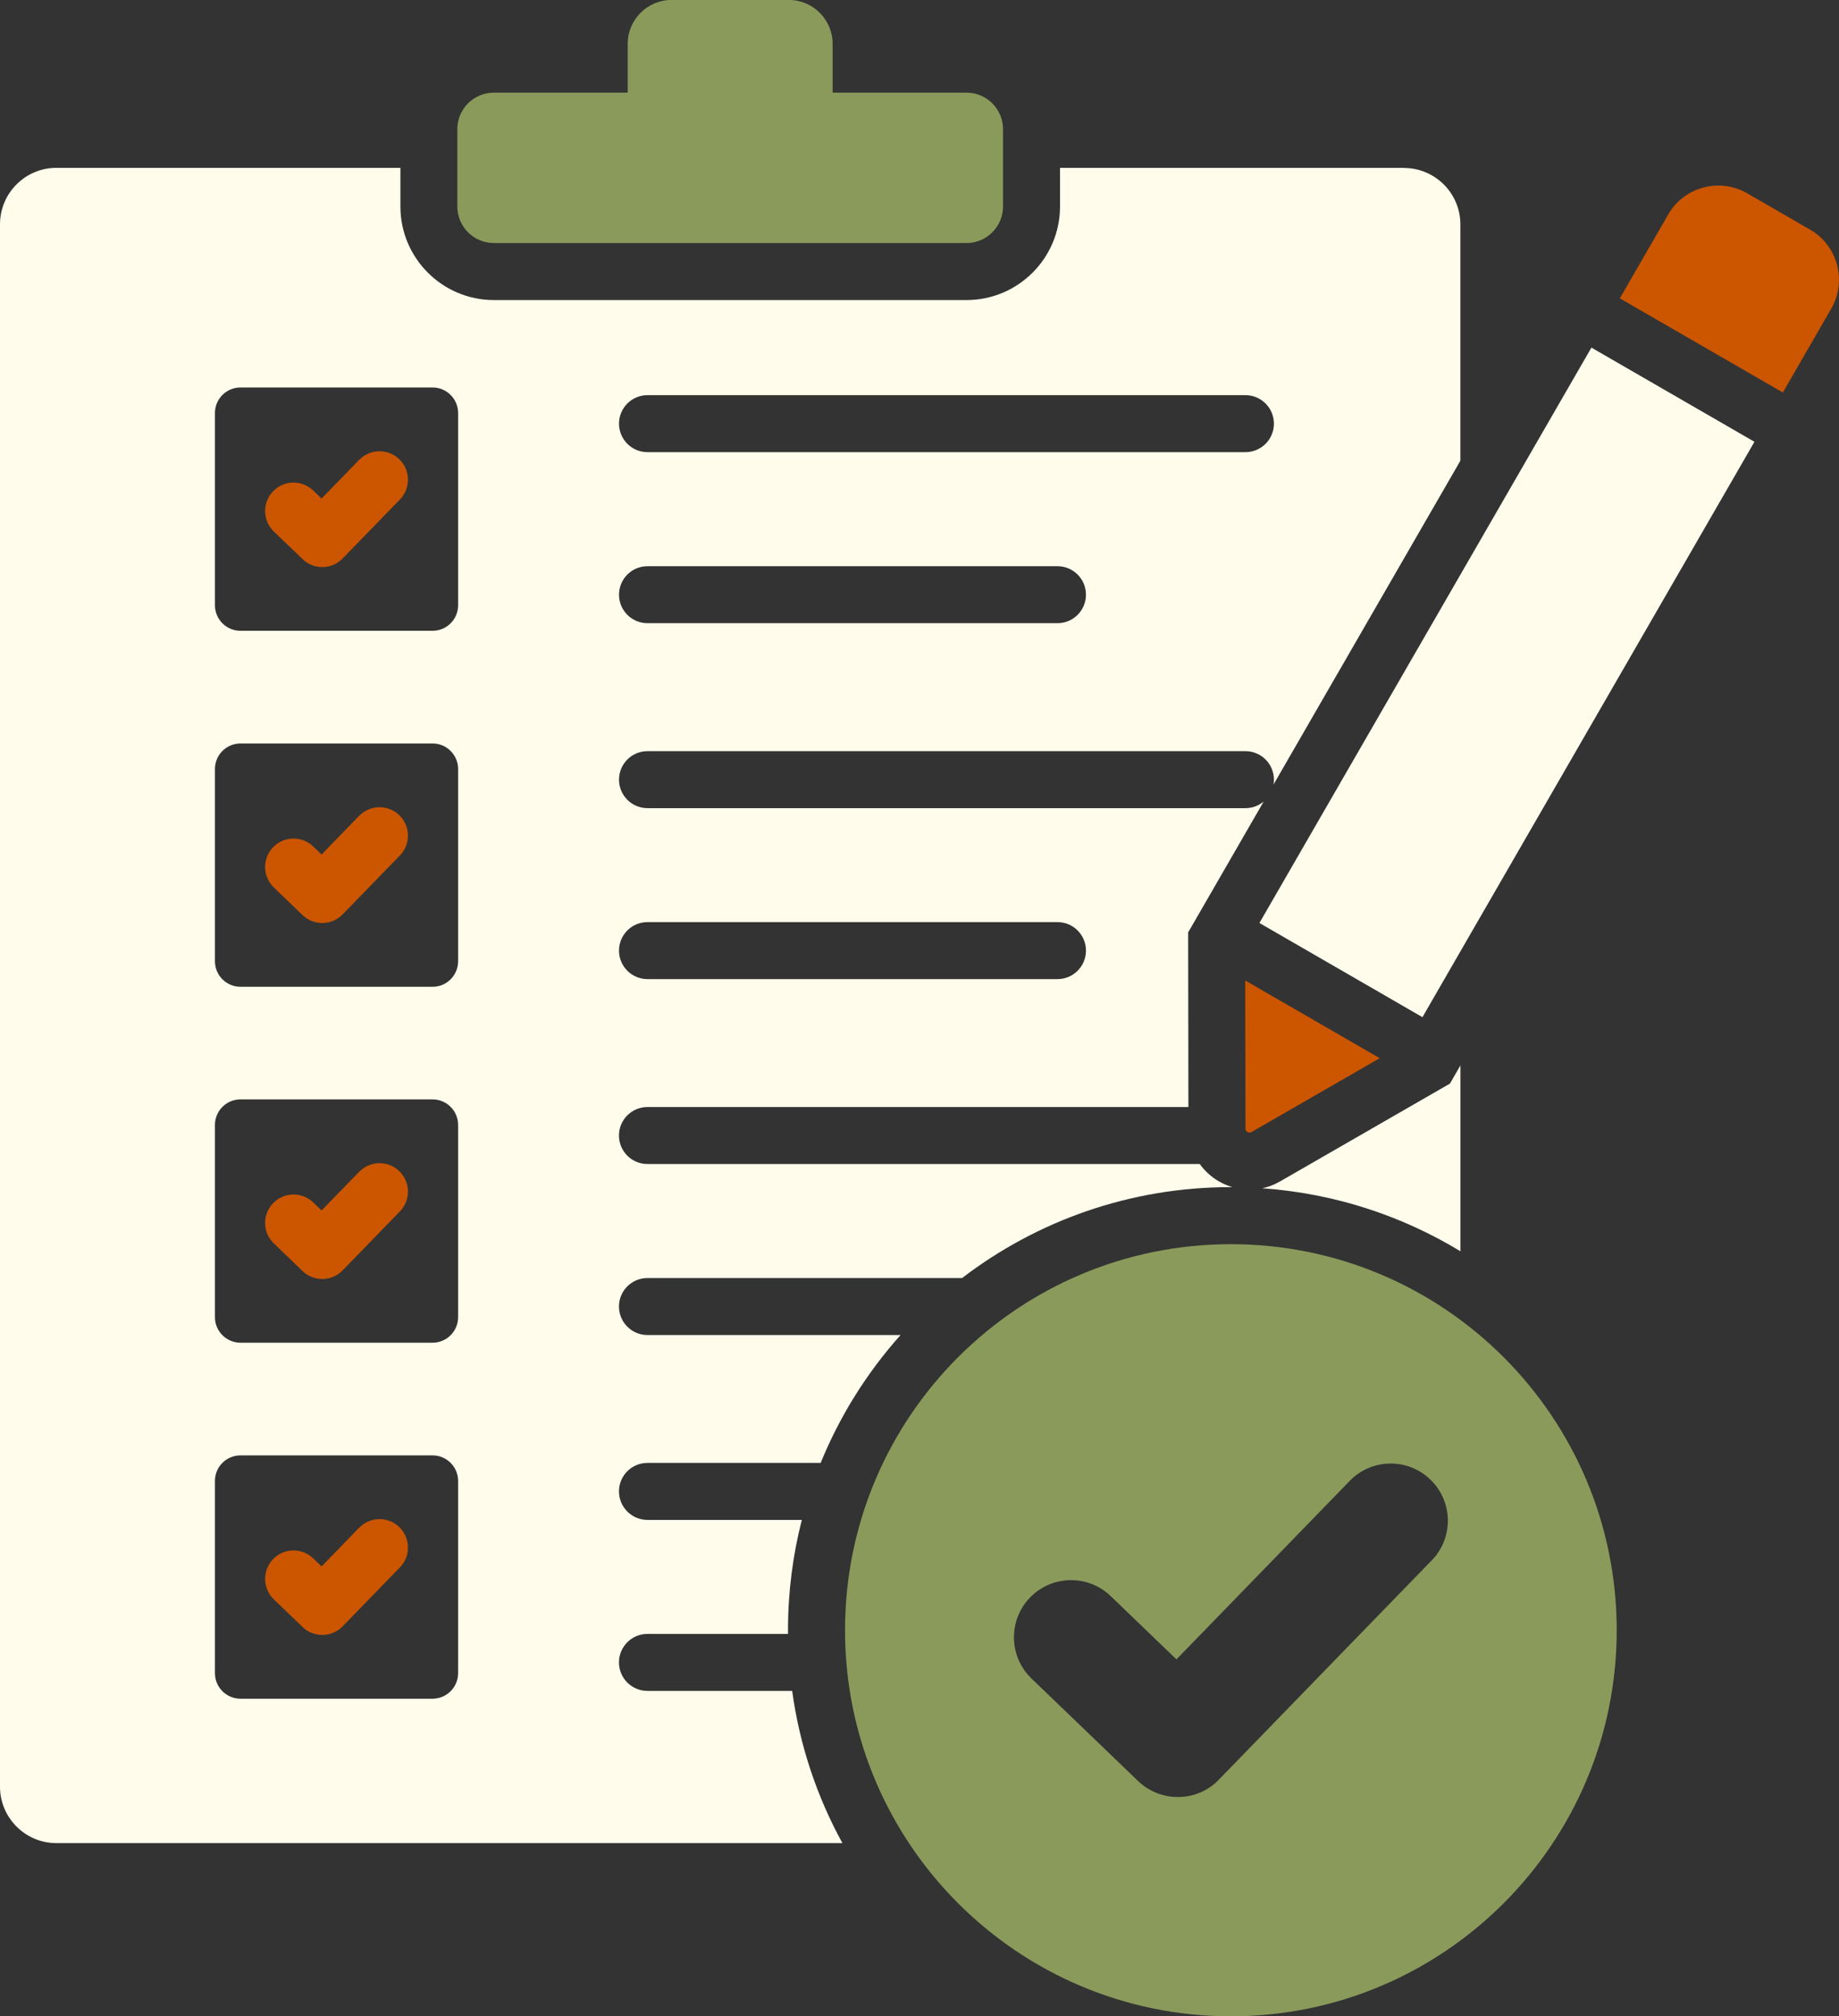 <svg xmlns="http://www.w3.org/2000/svg" id="Layer_1" viewBox="0 0 443.02 485.45"><rect x="0" y="0" width="443.02" height="485.45" fill="#333333" stroke="none"/><defs><style>      .cls-1 {        fill: #c50;      }      .cls-2 {        fill: #fffcec;      }      .cls-3 {        fill: #8a9a5b;      }    </style></defs><path class="cls-2" d="M338.23,40.41h-82.87v9.32c0,12.41-10.1,22.51-22.51,22.51h-113.88c-12.41,0-22.51-10.1-22.51-22.51v-9.32H13.58c-7.48,0-13.58,6.1-13.58,13.58v376.18c0,7.48,6.1,13.58,13.58,13.58h189.36c-6.12-11.14-10.3-23.5-12.1-36.62v-.03h-34.87c-3.79,0-6.86-3.07-6.86-6.86s3.07-6.86,6.86-6.86h33.87c0-.31-.01-.61-.01-.91,0-9.16,1.16-18.05,3.33-26.54h-37.19c-3.79,0-6.86-3.07-6.86-6.86s3.07-6.86,6.86-6.86h41.73c4.64-11.38,11.19-21.78,19.25-30.79h-60.98c-3.79,0-6.86-3.07-6.86-6.86s3.07-6.86,6.86-6.86h75.8c17.95-13.73,40.39-21.89,64.74-21.89.13,0,.25,0,.37,0-1.11-.32-2.2-.79-3.24-1.38-1.85-1.07-3.41-2.5-4.61-4.18h-133.06c-3.79,0-6.86-3.07-6.86-6.86s3.07-6.86,6.86-6.86h130.32l-.06-42.04,18.2-31.52c-1.19,1-2.73,1.6-4.4,1.6h-144.05c-3.79,0-6.86-3.07-6.86-6.86s3.07-6.86,6.86-6.86h144.05c3.79,0,6.86,3.07,6.86,6.86,0,.4-.03.79-.1,1.18l45.02-77.97v-56.9c0-7.48-6.1-13.58-13.58-13.58ZM110.36,402.84c0,3.37-2.76,6.14-6.14,6.14h-46.3c-3.38,0-6.14-2.76-6.14-6.14v-46.3c0-3.38,2.76-6.14,6.14-6.14h46.3c3.38,0,6.14,2.76,6.14,6.14v46.3ZM110.36,317.13c0,3.38-2.76,6.14-6.14,6.14h-46.3c-3.38,0-6.14-2.76-6.14-6.14v-46.3c0-3.38,2.76-6.14,6.14-6.14h46.3c3.38,0,6.14,2.76,6.14,6.14v46.3ZM110.36,231.44c0,3.38-2.76,6.14-6.14,6.14h-46.3c-3.38,0-6.14-2.76-6.14-6.14v-46.3c0-3.38,2.76-6.14,6.14-6.14h46.3c3.38,0,6.14,2.76,6.14,6.14v46.3ZM110.36,145.73c0,3.38-2.76,6.14-6.14,6.14h-46.3c-3.38,0-6.14-2.76-6.14-6.14v-46.3c0-3.38,2.76-6.14,6.14-6.14h46.3c3.38,0,6.14,2.76,6.14,6.14v46.3ZM155.98,222.01h98.77c3.79,0,6.86,3.07,6.86,6.86s-3.07,6.86-6.86,6.86h-98.77c-3.79,0-6.86-3.07-6.86-6.86s3.07-6.87,6.86-6.86ZM254.75,150.04h-98.77c-3.79,0-6.86-3.07-6.86-6.86s3.07-6.86,6.86-6.86h98.77c3.79,0,6.86,3.07,6.86,6.86s-3.07,6.86-6.86,6.86ZM300.03,108.86h-144.05c-3.79,0-6.86-3.07-6.86-6.86s3.07-6.86,6.86-6.86h144.05c3.79,0,6.86,3.07,6.86,6.86s-3.07,6.86-6.86,6.86Z"></path><rect class="cls-2" x="283.04" y="141.62" width="159.96" height="45.35" transform="translate(39.23 396.53) rotate(-60)"></rect><path class="cls-2" d="M351.82,301.25v-44.74l-2.53,4.38-40.94,23.56c-1.35.78-2.79,1.33-4.27,1.64,17.39,1.22,33.63,6.6,47.73,15.16Z"></path><path class="cls-1" d="M300.03,271.7c0,.36.18.67.49.85.31.18.67.18.98,0l30.88-17.78-32.4-18.71.05,35.63Z"></path><path class="cls-3" d="M296.52,299.55c-51.34,0-92.95,41.62-92.95,92.95s41.62,92.95,92.95,92.95,92.95-41.62,92.95-92.95-41.62-92.95-92.95-92.95ZM344.88,375.7l-51.18,52.69c-5.21,5.54-14.04,5.68-19.51.43l-25.71-24.71c-5.47-5.27-5.64-13.98-.37-19.46,5.27-5.47,13.98-5.64,19.46-.37l15.84,15.23,41.75-42.98c5.3-5.45,14.01-5.57,19.46-.27,5.45,5.3,5.57,14.01.26,19.46Z"></path><path class="cls-3" d="M118.97,58.51h113.88c4.83,0,8.78-3.95,8.78-8.78v-18.64c0-4.83-3.95-8.78-8.78-8.78h-32.27v-11.78c0-5.8-4.74-10.54-10.54-10.54h-28.28c-5.8,0-10.54,4.74-10.54,10.54v11.78h-32.27c-4.83,0-8.78,3.95-8.78,8.78v18.64c0,4.83,3.95,8.78,8.78,8.78Z"></path><path class="cls-1" d="M86.52,367.81l-9.05,9.32-2.01-1.93c-2.72-2.62-7.06-2.54-9.68.19-2.62,2.72-2.54,7.06.19,9.68l6.92,6.65c2.72,2.62,7.06,2.54,9.68-.19l13.77-14.17c2.63-2.71,2.58-7.04-.13-9.68-2.71-2.63-7.05-2.58-9.68.14Z"></path><path class="cls-1" d="M86.52,282.11l-9.05,9.32-2.01-1.93c-2.72-2.62-7.06-2.54-9.68.19-2.62,2.72-2.54,7.06.19,9.68l6.92,6.65c2.72,2.62,7.06,2.54,9.68-.19l13.77-14.17c2.63-2.71,2.58-7.04-.13-9.68-2.71-2.63-7.05-2.57-9.68.14Z"></path><path class="cls-1" d="M86.52,196.41l-9.05,9.32-2.01-1.93c-2.72-2.62-7.06-2.54-9.68.19-2.62,2.72-2.54,7.06.19,9.68l6.92,6.65c2.72,2.62,7.06,2.54,9.68-.19l13.77-14.17c2.63-2.71,2.58-7.04-.13-9.68-2.71-2.63-7.05-2.58-9.68.14Z"></path><path class="cls-1" d="M86.52,110.71l-9.05,9.32-2.01-1.93c-2.72-2.62-7.06-2.54-9.68.19-2.62,2.72-2.54,7.06.19,9.68l6.92,6.65c2.72,2.62,7.06,2.54,9.68-.19l13.77-14.17c2.63-2.71,2.58-7.04-.13-9.68-2.71-2.63-7.05-2.57-9.68.14Z"></path><path class="cls-1" d="M436.07,55.29l-15.18-8.76c-6.64-3.83-15.17-1.54-19,5.09l-11.67,20.21,39.27,22.67,11.67-20.21c3.83-6.63,1.54-15.17-5.09-19Z"></path></svg>